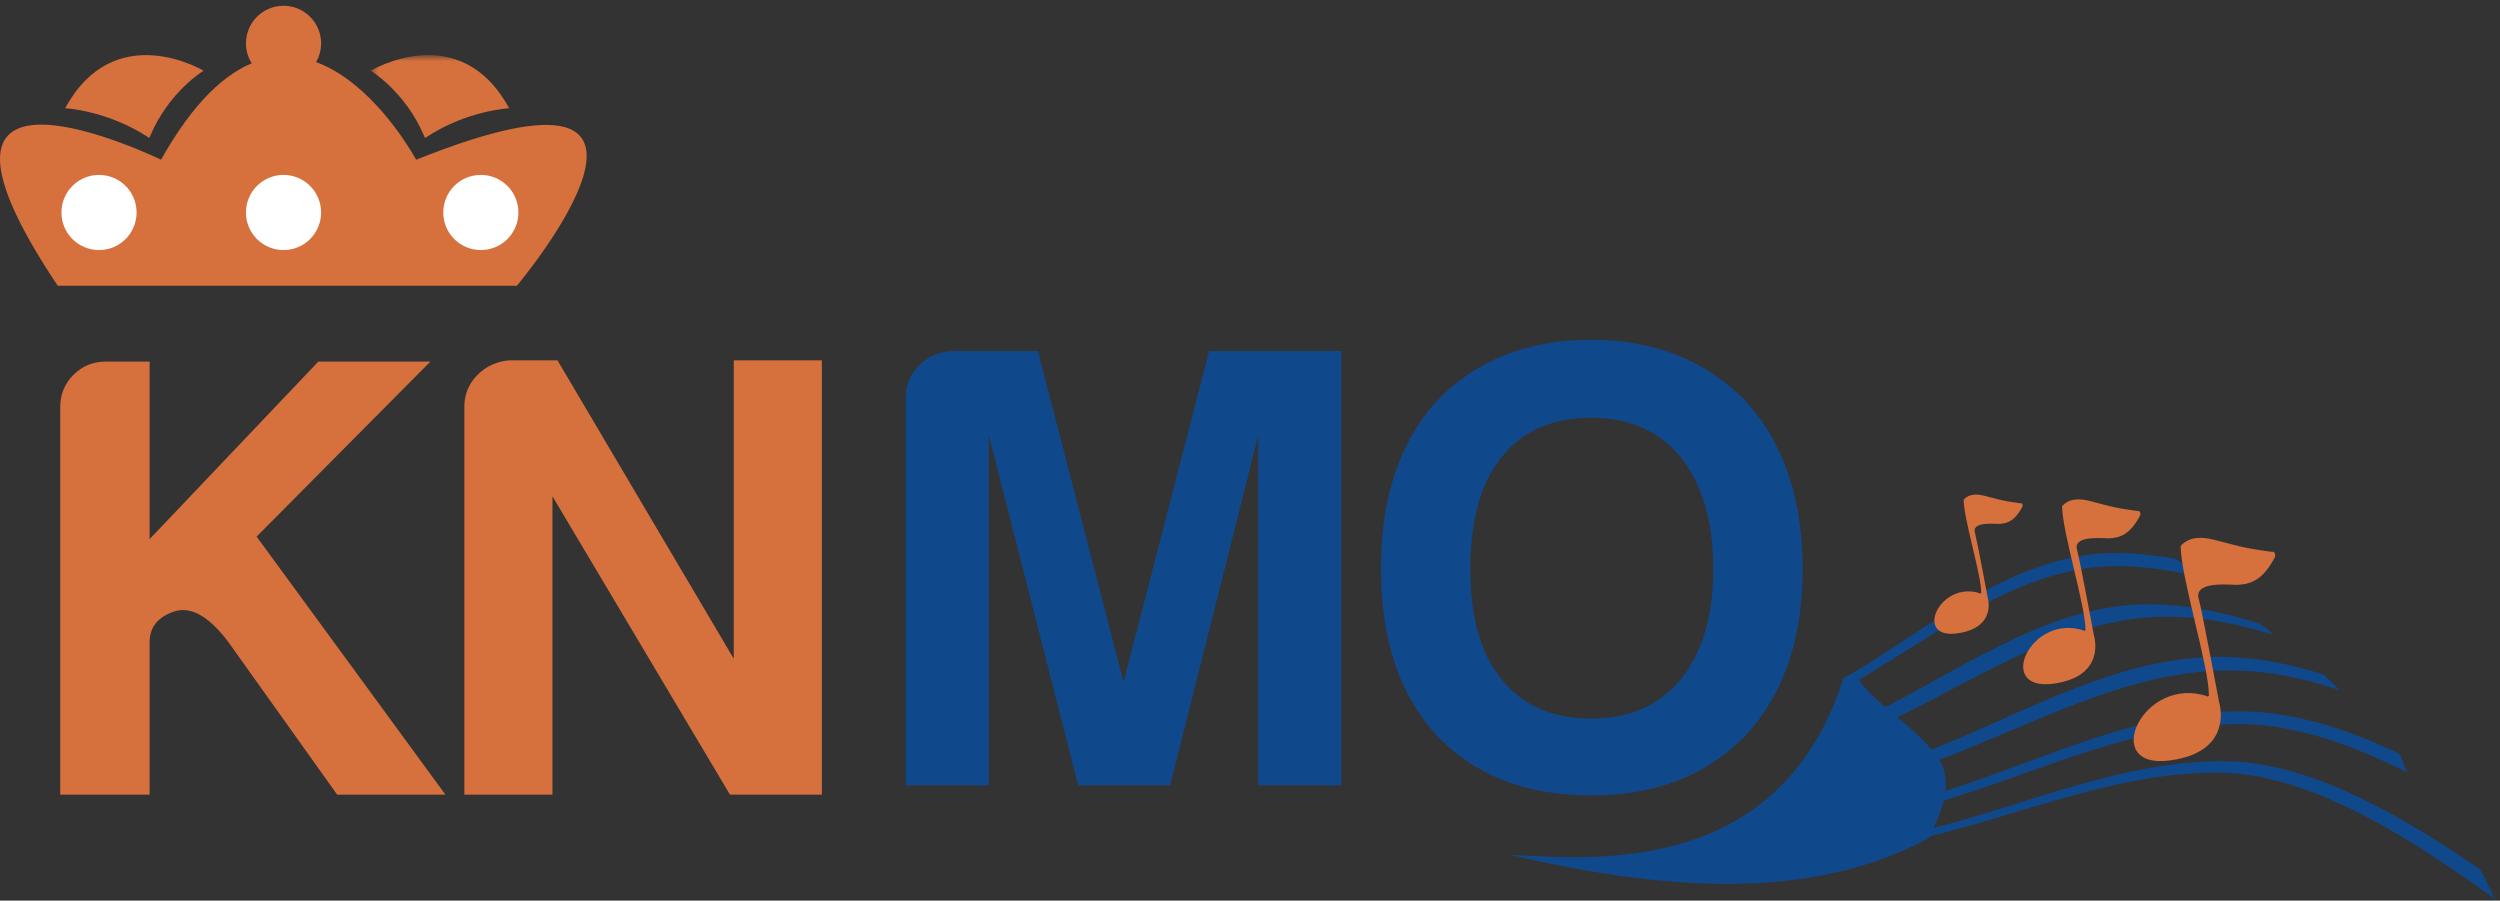 <?xml version="1.0" encoding="UTF-8" standalone="no"?>
<svg viewBox="0 0 347 125" version="1.1" xmlns="http://www.w3.org/2000/svg" xmlns:xlink="http://www.w3.org/1999/xlink">
    <rect x="0" y="0" width="347" height="125" fill="#333333" stroke="none"/>
    <title>Logo KNMO</title>
    <defs>
        <polygon id="path-1" points="0.454 117.94 295.569 117.94 295.569 59.296 295.569 0.652 0.454 0.652 0.454 117.94"></polygon>
    </defs>
    <g id="Page-1" stroke="none" stroke-width="1" fill="none" fill-rule="evenodd">
        <g id="Logo-KNMO_zndr-tekst_DEF">
            <path d="M8.36,110.301 L8.36,56.483 C8.36,54.736 8.972,53.25 10.194,52.027 C11.417,50.804 12.903,50.193 14.65,50.193 L20.766,50.193 L20.766,74.83 L44.18,50.193 L59.732,50.193 L35.619,74.481 L61.829,110.301 L46.802,110.301 L31.6,88.983 C28.919,85.489 26.445,84.121 24.173,84.877 C21.902,85.637 20.766,87.061 20.766,89.158 L20.766,110.301 L8.36,110.301" id="Fill-1" fill="#D6703D"></path>
            <path d="M64.45,110.301 L64.45,56.483 C64.45,54.736 65.061,53.25 66.285,52.027 C67.508,50.804 68.993,50.136 70.74,50.017 L77.38,50.017 L101.844,91.43 L101.844,50.017 L114.075,50.017 L114.075,110.301 L101.319,110.301 L76.681,68.889 L76.681,110.301 L64.45,110.301" id="Fill-2" fill="#D6703D"></path>
            <path d="M125.717,109.006 L125.717,55.188 C125.717,53.441 126.329,51.955 127.552,50.732 C128.775,49.509 130.26,48.841 132.008,48.722 L144.065,48.722 L155.946,94.678 L167.828,48.722 L186.175,48.722 L186.175,109.006 L174.642,109.006 L174.642,60.43 L162.412,109.006 L149.656,109.006 L137.249,60.43 L137.249,109.006 L125.717,109.006" id="Fill-3" fill="#10488C"></path>
            <g id="Group-7" transform="translate(0, 7)">
                <path d="M204.083,71.951 C204.083,78.709 205.539,83.834 208.451,87.328 C211.361,90.94 215.498,92.746 220.857,92.746 C226.1,92.746 230.233,90.94 233.263,87.328 C236.291,83.602 237.807,78.477 237.807,71.951 C237.807,65.43 236.291,60.244 233.263,56.401 C230.233,52.791 226.1,50.984 220.857,50.984 C215.498,50.984 211.361,52.791 208.451,56.401 C205.539,60.012 204.083,65.198 204.083,71.951 L204.083,71.951 Z M191.676,71.951 C191.676,62.166 194.238,54.42 199.365,48.713 C204.838,43.006 212.003,40.15 220.857,40.15 C229.594,40.15 236.757,43.006 242.35,48.713 C247.591,54.539 250.213,62.283 250.213,71.951 C250.213,81.623 247.591,89.311 242.35,95.018 C236.991,100.608 229.827,103.405 220.857,103.405 C211.771,103.405 204.607,100.608 199.365,95.018 C194.238,89.426 191.676,81.737 191.676,71.951 L191.676,71.951 Z" id="Fill-4" fill="#10488C"></path>
                <path d="M8.013,32.662 L71.739,32.662 C71.739,32.662 101.031,-2.144 57.76,15.167 C57.76,15.167 40.451,-17.091 22.354,15.167 C22.354,15.167 -16.26,-3.636 8.013,32.662" id="Fill-6" fill="#D6703D"></path>
            </g>
            <path d="M44.57,6.017 C44.57,8.897 42.234,11.232 39.353,11.232 C36.473,11.232 34.138,8.897 34.138,6.017 C34.138,3.136 36.473,0.801 39.353,0.801 C42.234,0.801 44.57,3.136 44.57,6.017" id="Fill-8" fill="#D6703D"></path>
            <path d="M44.57,29.494 C44.57,32.374 42.234,34.709 39.353,34.709 C36.473,34.709 34.138,32.374 34.138,29.494 C34.138,26.612 36.473,24.277 39.353,24.277 C42.234,24.277 44.57,26.612 44.57,29.494" id="Fill-9" fill="#FFFFFF"></path>
            <path d="M18.96,29.494 C18.96,32.374 16.624,34.709 13.744,34.709 C10.863,34.709 8.528,32.374 8.528,29.494 C8.528,26.612 10.863,24.277 13.744,24.277 C16.624,24.277 18.96,26.612 18.96,29.494" id="Fill-10" fill="#FFFFFF"></path>
            <path d="M71.956,29.494 C71.956,32.374 69.622,34.709 66.74,34.709 C63.86,34.709 61.525,32.374 61.525,29.494 C61.525,26.612 63.86,24.277 66.74,24.277 C69.622,24.277 71.956,26.612 71.956,29.494" id="Fill-11" fill="#FFFFFF"></path>
            <path d="M20.707,19.146 C14.942,15.303 9.04,15.028 9.04,15.028 C15.902,2.401 28.257,9.814 28.257,9.814 C28.257,9.814 23.452,12.696 20.844,18.873" id="Fill-12" fill="#D6703D"></path>
            <g id="Group-16" transform="translate(51, 7)">
                <mask id="mask-2" fill="white">
                    <use xlink:href="#path-1"></use>
                </mask>
                <g id="Clip-14"></g>
                <path d="M8.003,12.146 C13.768,8.303 19.671,8.028 19.671,8.028 C12.808,-4.599 0.454,2.814 0.454,2.814 C0.454,2.814 5.258,5.696 7.866,11.873" id="Fill-13" fill="#D6703D" mask="url(#mask-2)"></path>
                <path d="M205.432,86.846 L204.877,87.096 C196.379,113.813 172.053,112.512 158.53,111.617 C183.073,117.455 202.102,117.262 216.708,109.319 L216.829,109.076 C230.337,105.817 243.495,99.979 257.452,100.254 C268.458,100.473 281.254,107.485 295.569,118 C294.657,116.678 294.08,115.168 293.317,113.764 L293.192,113.637 C280.268,104.729 268.596,98.891 258.364,98.672 C244.219,98.371 230.981,104.459 217.393,107.916 C217.963,106.697 218.485,105.406 218.795,104.114 C232.54,99.996 245.995,93.168 260.551,93.518 C267.538,93.684 275.065,96.158 283.092,100.201 C282.665,99.311 282.494,98.385 281.952,97.572 C274.479,94.053 267.425,91.91 260.825,91.752 C246.178,91.401 232.778,98.426 219.034,102.764 C219.2,101.27 219.002,99.799 218.188,98.461 C231.659,93.414 244.833,85.715 259.481,86.065 C264.052,86.174 268.801,87.151 273.72,88.795 C273.02,88.018 272.243,87.393 271.538,86.629 C266.893,85.157 262.394,84.283 258.045,84.18 C243.436,83.834 230.418,91.768 217.122,97.051 C215.688,95.36 213.993,93.906 212.366,92.551 C224.652,86.578 236.739,78.246 250.639,78.598 C255.175,78.713 259.838,79.627 264.629,81.137 C264.226,80.817 263.842,80.473 263.481,80.11 C263.153,79.93 262.834,79.739 262.524,79.533 C257.596,77.965 252.792,77.004 248.11,76.883 C234.444,76.528 222.686,84.975 210.686,91.151 C209.194,89.885 207.875,88.662 207.032,87.354 C218.676,80.494 230.075,71.192 243.688,71.58 C247.444,71.688 251.25,72.289 255.11,73.266 C254.726,72.883 254.437,72.549 253.969,72.278 C252.922,71.836 251.946,71.264 251.057,70.582 C248.514,70.123 245.99,69.838 243.483,69.766 C229.262,69.356 217.516,79.709 205.432,86.846" id="Fill-15" fill="#10488C" mask="url(#mask-2)"></path>
            </g>
            <path d="M274.917,82.386 L274.917,82.386 L274.999,82.306 C275.016,79.786 272.581,72.14 272.551,69.357 C273.316,68.507 274.411,68.556 275.438,68.814 C277.143,69.241 277.834,69.522 280.344,69.849 L280.62,69.868 L280.711,69.986 L280.745,70.261 C279.748,72.185 278.77,72.65 277.506,72.72 C277.01,72.749 273.875,72.337 274.081,73.777 L274.152,74.062 C274.481,75.365 275.883,82.888 275.883,82.888 C275.883,82.888 277.25,87.167 271.625,87.917 C265.484,88.737 269.313,80.417 274.917,82.386" id="Fill-17" fill="#D6703D"></path>
            <path d="M289.357,87.555 L289.357,87.555 L289.465,87.449 C289.489,84.103 286.255,73.95 286.216,70.256 C287.232,69.127 288.685,69.192 290.049,69.534 C292.313,70.102 293.231,70.475 296.563,70.908 L296.929,70.935 L297.05,71.09 L297.095,71.455 C295.771,74.011 294.473,74.627 292.795,74.721 C292.136,74.76 287.973,74.212 288.247,76.124 L288.341,76.502 C288.779,78.232 290.64,88.221 290.64,88.221 C290.64,88.221 292.456,93.903 284.987,94.899 C276.833,95.987 281.917,84.941 289.357,87.555" id="Fill-18" fill="#D6703D"></path>
            <path d="M306.464,96.68 L306.464,96.68 L306.595,96.551 C306.624,92.51 302.718,80.248 302.671,75.785 C303.898,74.422 305.653,74.5 307.301,74.914 C310.035,75.599 311.144,76.049 315.168,76.574 L315.611,76.605 L315.757,76.792 L315.811,77.234 C314.211,80.32 312.644,81.065 310.618,81.178 C309.822,81.226 304.793,80.565 305.124,82.873 L305.238,83.329 C305.766,85.418 308.014,97.485 308.014,97.485 C308.014,97.485 310.208,104.347 301.186,105.55 C291.336,106.864 297.477,93.522 306.464,96.68" id="Fill-19" fill="#D6703D"></path>
        </g>
    </g>
</svg>